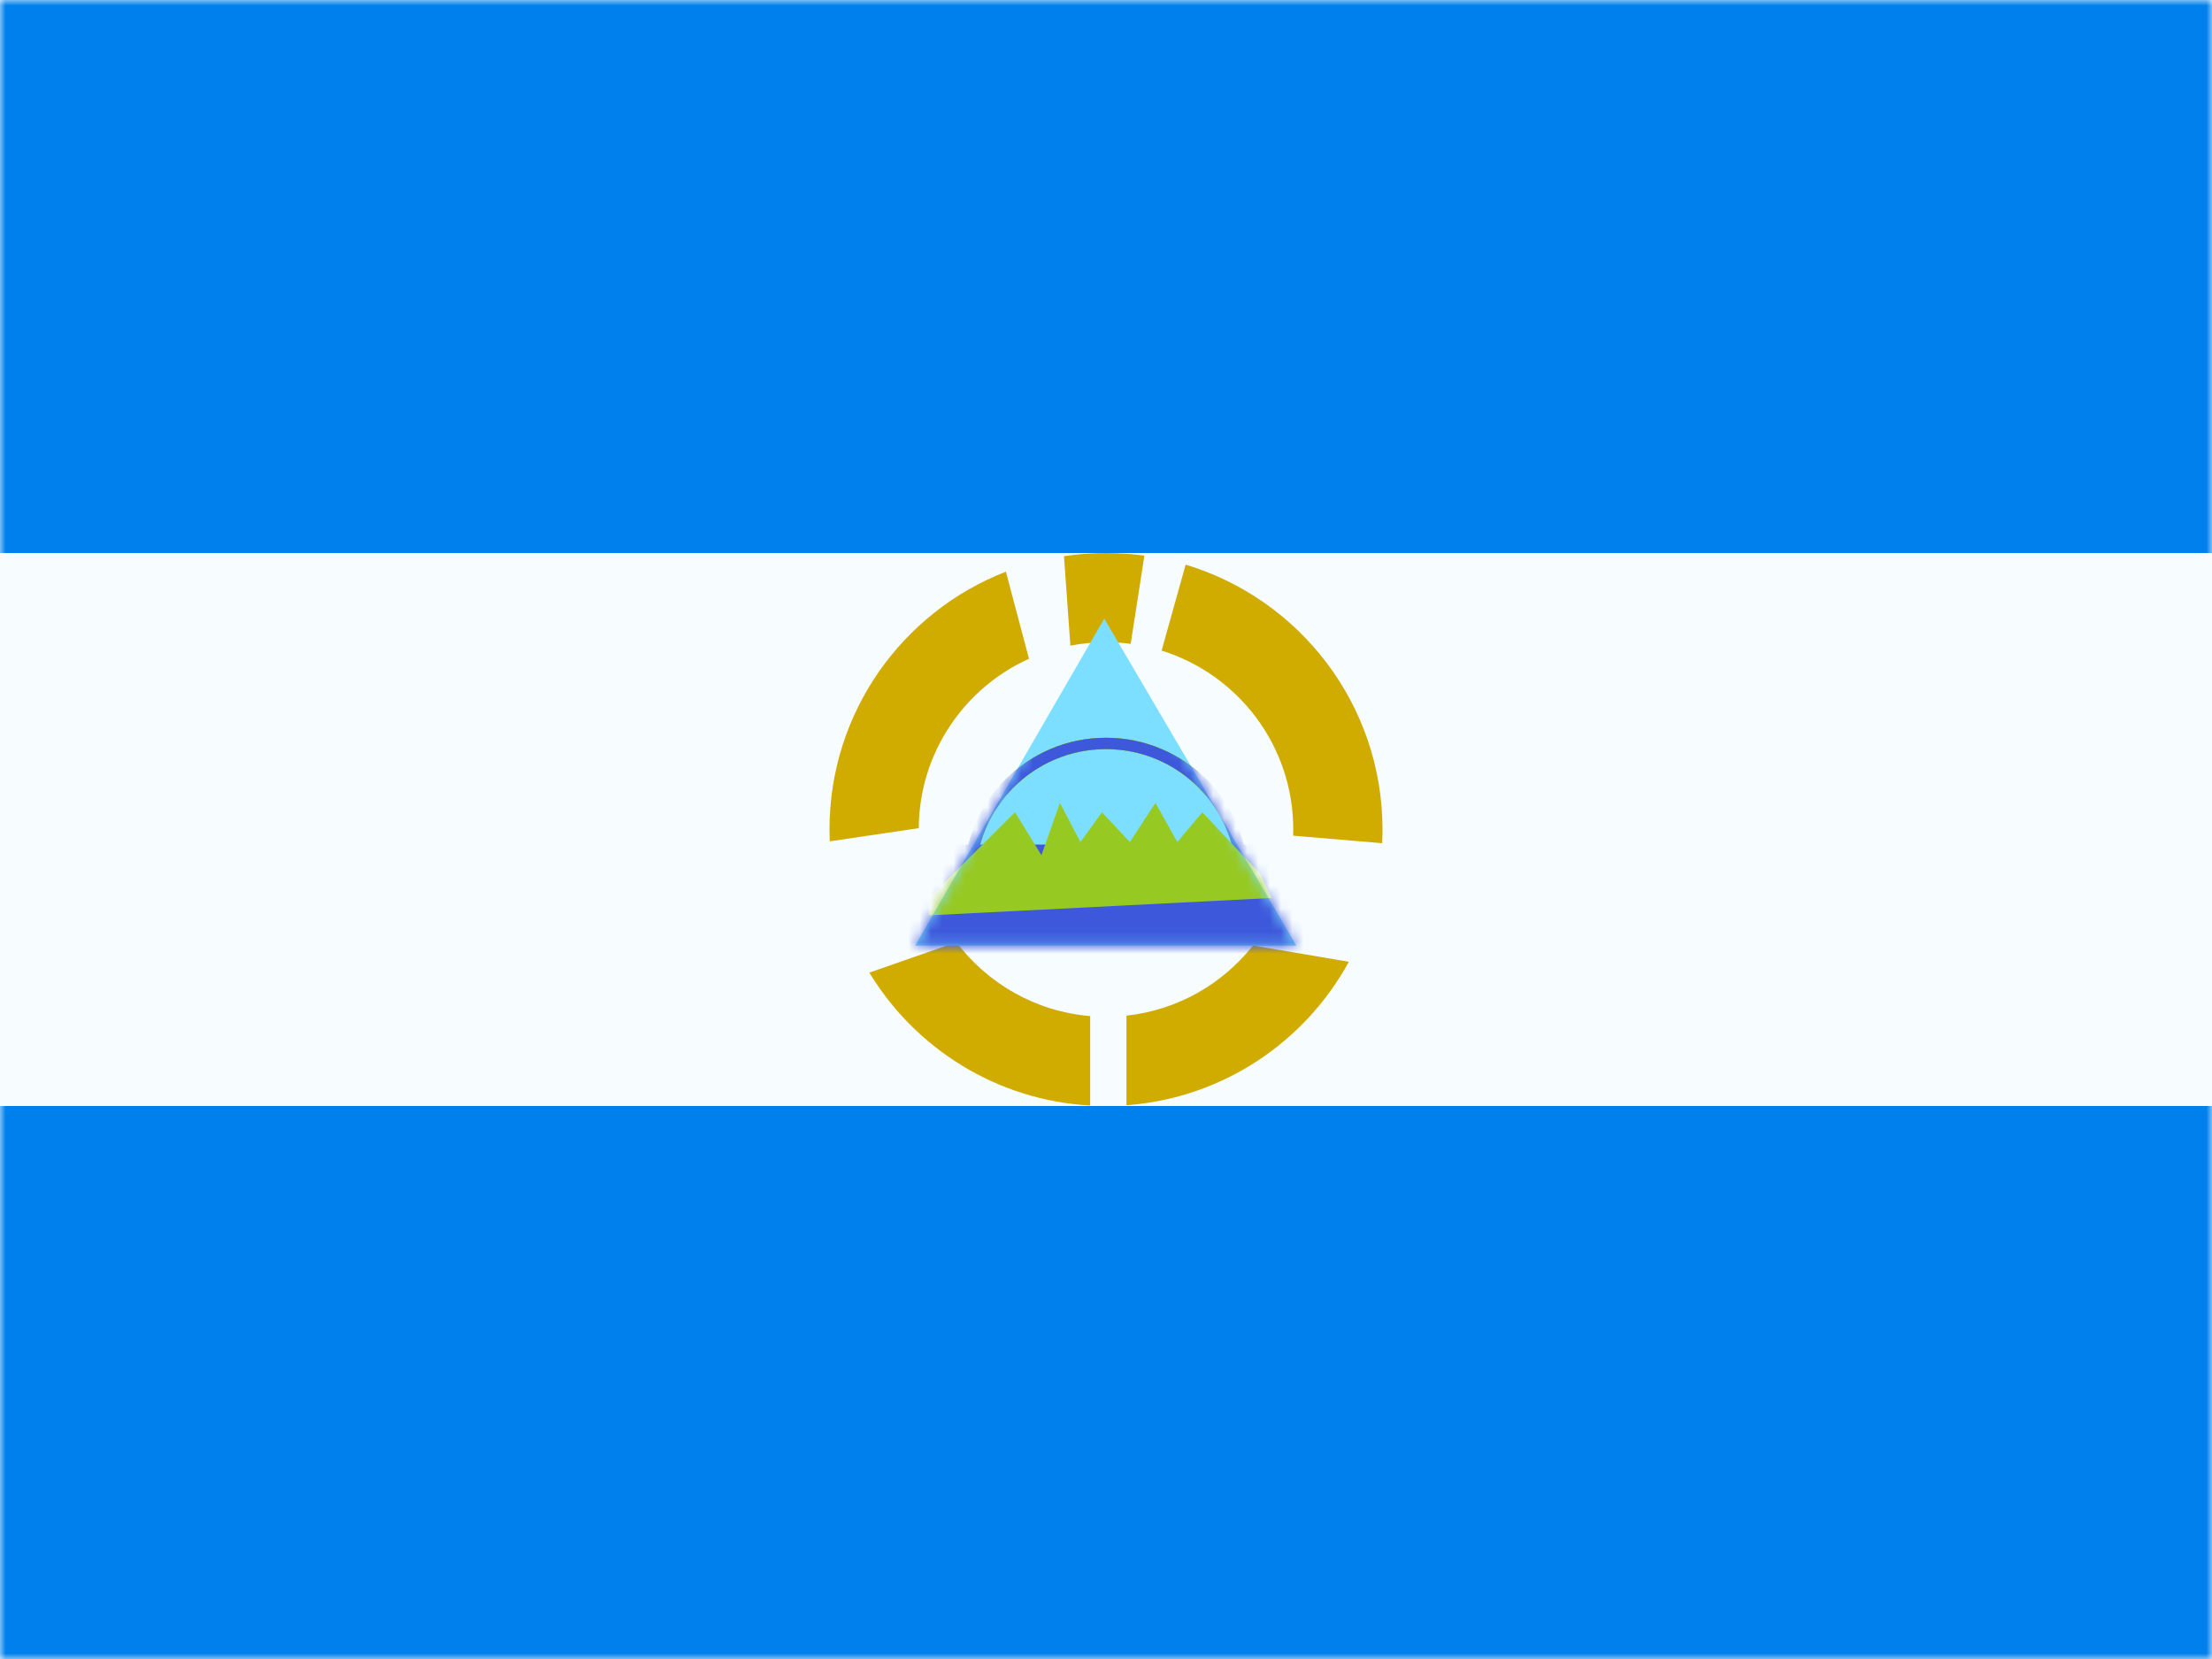 <svg width="196" height="147" viewBox="0 0 196 147" fill="none" xmlns="http://www.w3.org/2000/svg">
<rect x="0" y="0" width="196" height="147" fill="#333333" stroke="none"/>
<g clip-path="url(#clip0_18870_117717)">
<rect width="196" height="147" fill="white"/>
<path fill-rule="evenodd" clip-rule="evenodd" d="M0 0V147H196V0H0Z" fill="#F7FCFF"/>
<mask id="mask0_18870_117717" style="mask-type:luminance" maskUnits="userSpaceOnUse" x="0" y="0" width="196" height="147">
<path fill-rule="evenodd" clip-rule="evenodd" d="M0 0V147H196V0H0Z" fill="white"/>
</mask>
<g mask="url(#mask0_18870_117717)">
<path fill-rule="evenodd" clip-rule="evenodd" d="M0 0V49H196V0H0Z" fill="#0080EC"/>
<path fill-rule="evenodd" clip-rule="evenodd" d="M0 98V147H196V98H0Z" fill="#0080EC"/>
<path d="M84.747 83.485C87.512 87.149 91.76 89.629 96.599 90.033V97.958C88.297 97.49 81.099 92.891 77.032 86.181L84.747 83.485ZM119.519 85.22C115.636 92.333 108.33 97.309 99.814 97.933V89.994C104.351 89.501 108.337 87.178 111.023 83.78L119.519 85.22ZM105.056 50.033C115.147 53.063 122.5 62.422 122.5 73.5C122.5 73.907 122.488 74.312 122.469 74.715L114.583 74.046C114.589 73.865 114.593 73.683 114.593 73.5C114.593 66.051 109.685 59.748 102.927 57.649L105.056 50.033ZM91.175 58.371C85.449 60.958 81.455 66.7 81.408 73.381L73.523 74.55C73.509 74.202 73.5 73.852 73.5 73.5C73.5 63.097 79.983 54.209 89.13 50.655L91.175 58.371ZM98 49C99.154 49 100.29 49.082 101.401 49.236L100.188 57.05C99.472 56.956 98.742 56.907 98 56.907C96.921 56.907 95.866 57.01 94.844 57.207L94.277 49.28C95.491 49.095 96.734 49 98 49Z" fill="#D0AB00"/>
<path fill-rule="evenodd" clip-rule="evenodd" d="M97.846 54.817L81.082 83.793H114.873L97.846 54.817Z" fill="#7CDFFF"/>
<mask id="mask1_18870_117717" style="mask-type:luminance" maskUnits="userSpaceOnUse" x="81" y="54" width="34" height="30">
<path fill-rule="evenodd" clip-rule="evenodd" d="M97.846 54.817L81.082 83.793H114.873L97.846 54.817Z" fill="white"/>
</mask>
<g mask="url(#mask1_18870_117717)">
<path d="M98 65.873C104.673 65.873 110.082 71.282 110.082 77.955C110.082 84.627 104.673 90.037 98 90.037C91.328 90.037 85.918 84.627 85.918 77.955C85.918 71.282 91.328 65.873 98 65.873Z" stroke="#E31D1C"/>
<path d="M98 65.873C104.673 65.873 110.082 71.282 110.082 77.955C110.082 84.627 104.673 90.037 98 90.037C91.328 90.037 85.918 84.627 85.918 77.955C85.918 71.282 91.328 65.873 98 65.873Z" stroke="#FFD018"/>
<path d="M98 65.873C104.673 65.873 110.082 71.282 110.082 77.955C110.082 84.627 104.673 90.037 98 90.037C91.328 90.037 85.918 84.627 85.918 77.955C85.918 71.282 91.328 65.873 98 65.873Z" stroke="#4EDD00"/>
<path d="M98 65.873C104.673 65.873 110.082 71.282 110.082 77.955C110.082 84.627 104.673 90.037 98 90.037C91.328 90.037 85.918 84.627 85.918 77.955C85.918 71.282 91.328 65.873 98 65.873Z" stroke="#3D58DB"/>
<rect x="79.737" y="74.836" width="38.309" height="11.136" fill="#3D58DB"/>
<path fill-rule="evenodd" clip-rule="evenodd" d="M82.301 79.569L89.937 71.976L92.28 75.773L93.917 71.143L95.735 74.614L97.644 71.976L100.115 74.614L102.38 71.143L104.317 74.614L106.539 71.976L111.73 77.493L112.664 79.569L82.301 81.109V79.569Z" fill="#97C923"/>
</g>
</g>
</g>
<defs>
<clipPath id="clip0_18870_117717">
<rect width="196" height="147" fill="white"/>
</clipPath>
</defs>
</svg>
